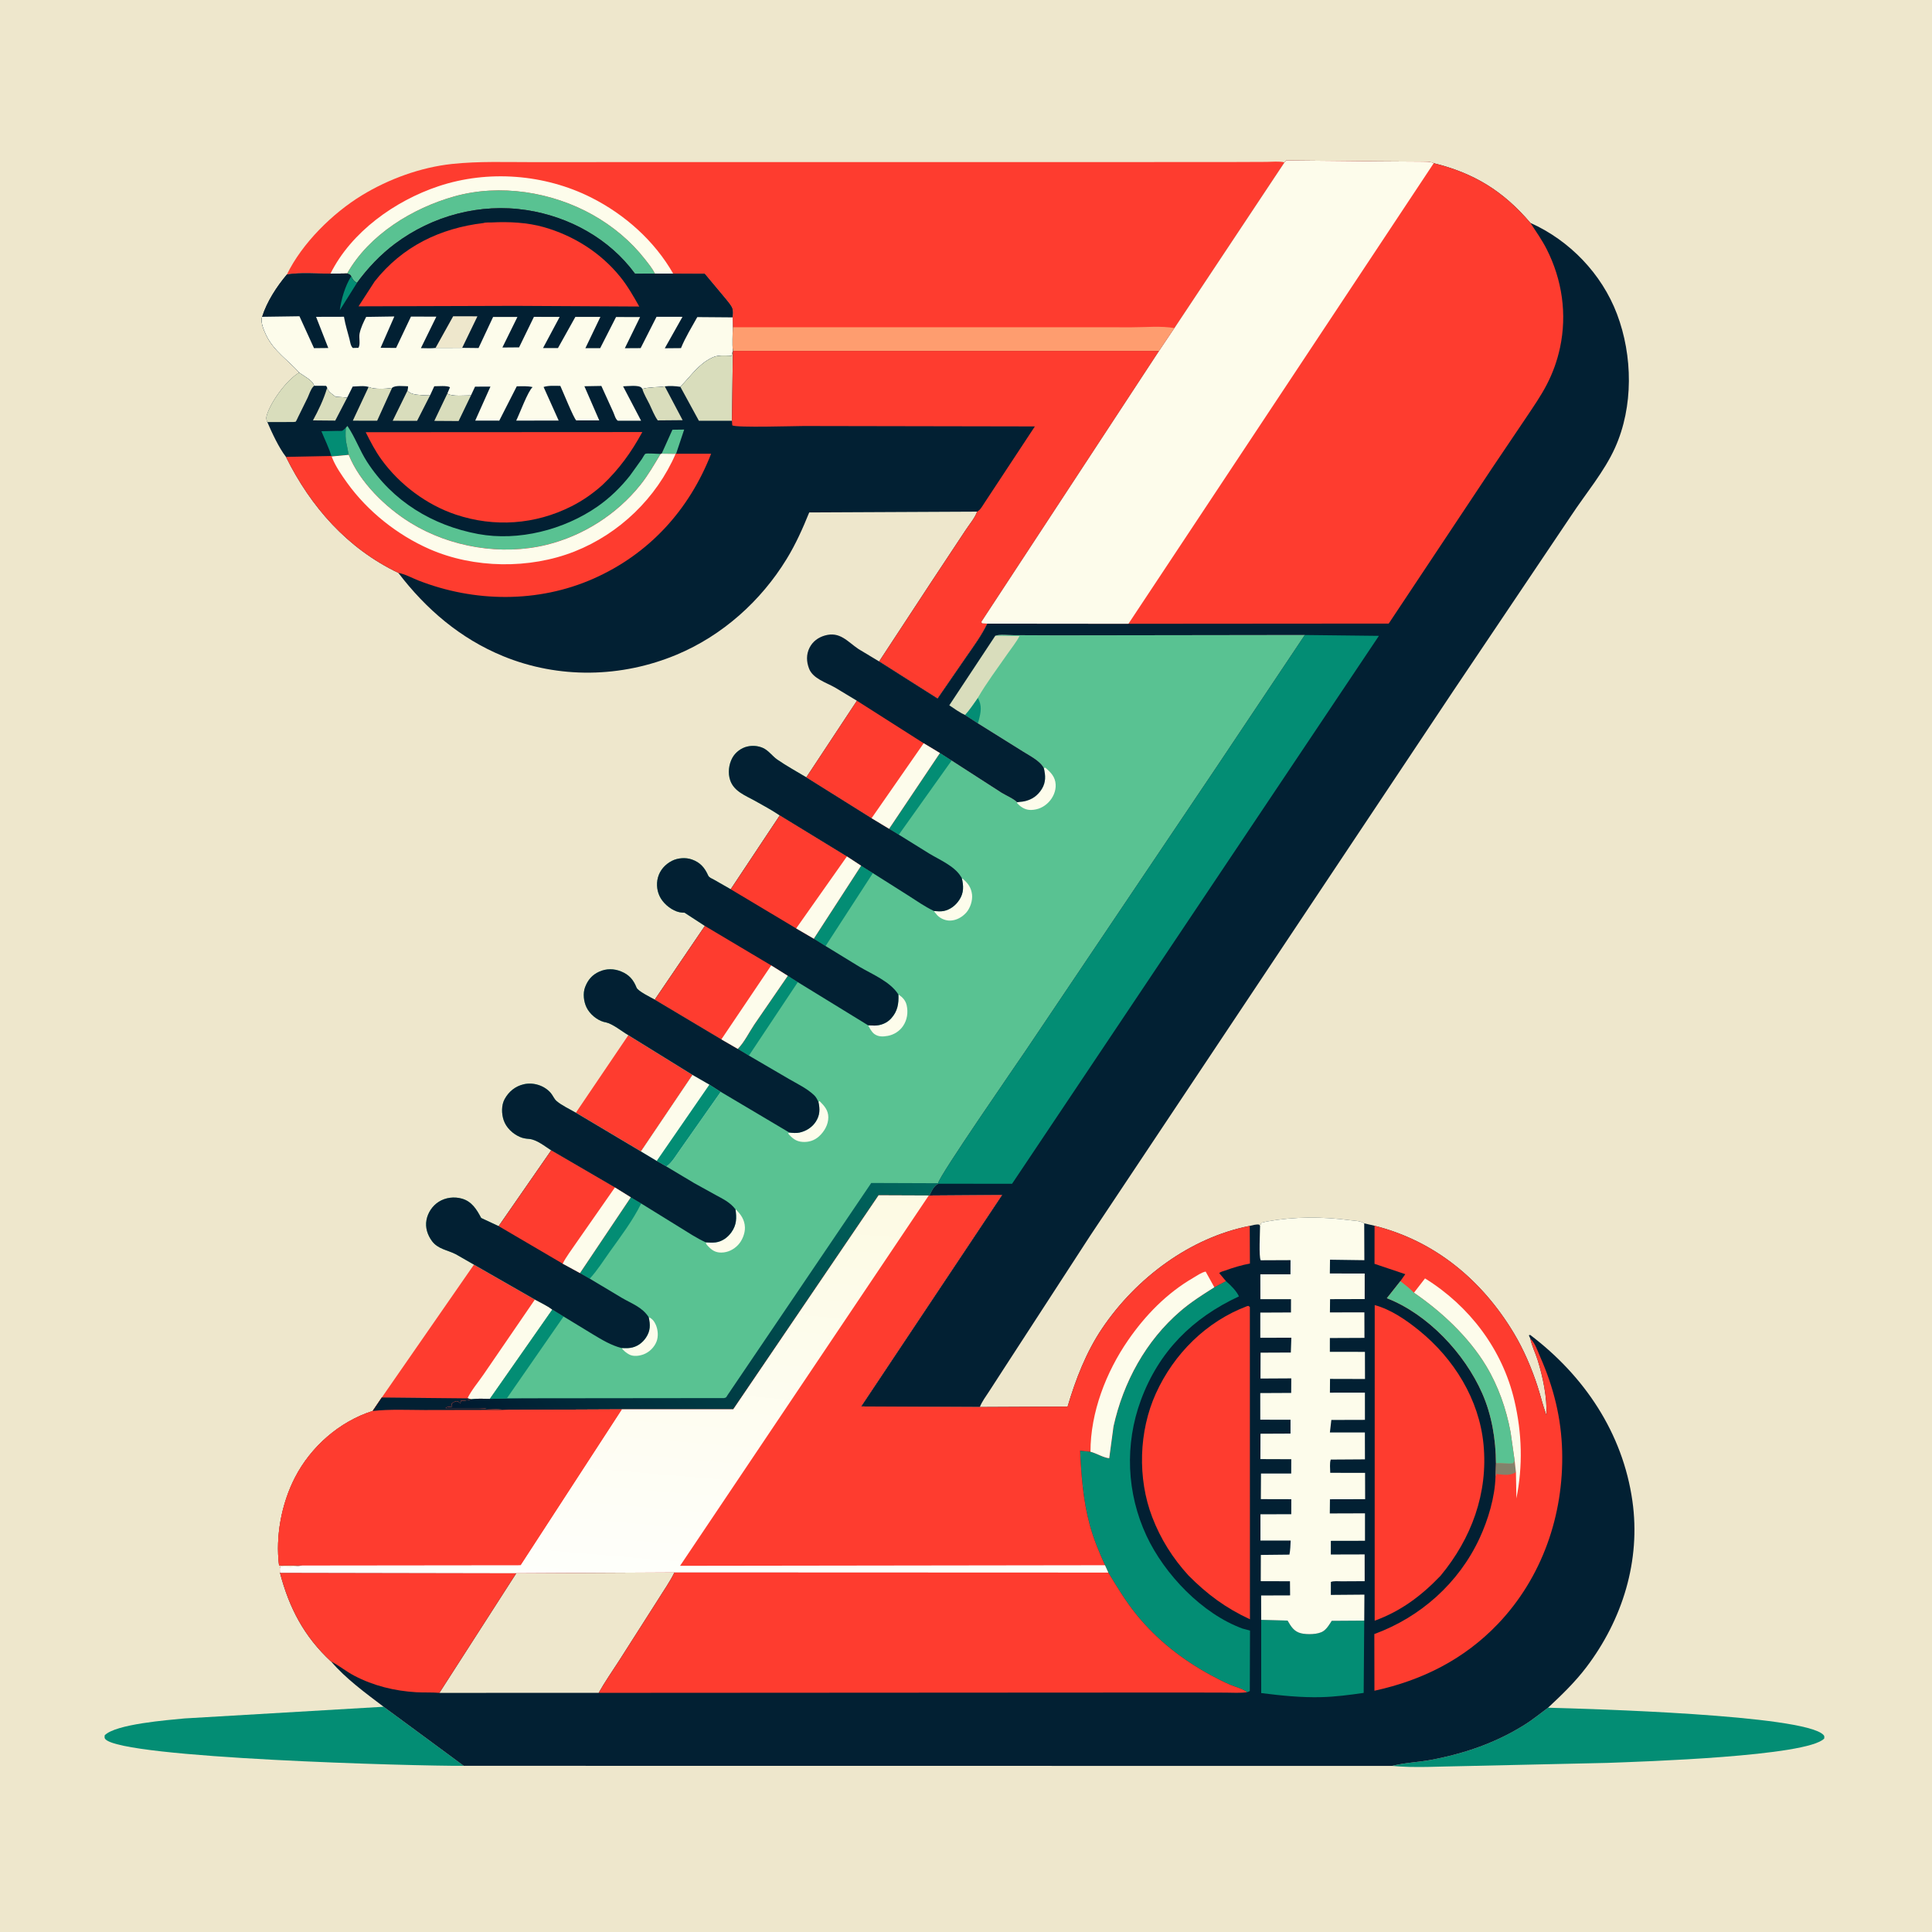 <svg version="1.1" xmlns="http://www.w3.org/2000/svg" style="display: block;" viewBox="0 0 2048 2048" width="1024" height="1024">
<defs>
	<linearGradient id="Gradient1" gradientUnits="userSpaceOnUse" x1="524.038" y1="1563.81" x2="975.147" y2="1236.88">
		<stop class="stop0" offset="0" stop-opacity="1" stop-color="rgb(0,24,47)"/>
		<stop class="stop1" offset="1" stop-opacity="1" stop-color="rgb(0,105,95)"/>
	</linearGradient>
	<linearGradient id="Gradient2" gradientUnits="userSpaceOnUse" x1="769.294" y1="1251.18" x2="731.196" y2="1701.56">
		<stop class="stop0" offset="0" stop-opacity="1" stop-color="rgb(253,250,227)"/>
		<stop class="stop1" offset="1" stop-opacity="1" stop-color="rgb(254,255,252)"/>
	</linearGradient>
</defs>
<path transform="translate(0,0)" fill="rgb(238,231,204)" d="M -0 -0 L 2048 0 L 2048 2048 L -0 2048 L -0 -0 z"/>
<path transform="translate(0,0)" fill="rgb(254,60,47)" d="M 666.068 1097.33 L 734.181 1139.46 L 679.444 1220.64 L 610.429 1179.55 L 666.068 1097.33 z"/>
<path transform="translate(0,0)" fill="rgb(254,60,47)" d="M 502.405 1340.57 L 567.011 1377.57 C 573.03 1380.9 580.049 1384.05 585.458 1388.24 L 519.263 1482.84 C 512.63 1482.79 505.668 1482.34 499.103 1483.28 L 495.502 1482.35 L 404.721 1481.43 L 502.405 1340.57 z"/>
<path transform="translate(0,0)" fill="rgb(253,252,235)" d="M 567.011 1377.57 C 573.03 1380.9 580.049 1384.05 585.458 1388.24 L 519.263 1482.84 C 512.63 1482.79 505.668 1482.34 499.103 1483.28 L 495.502 1482.35 C 499.76 1473.56 507.156 1465.01 512.686 1456.86 L 567.011 1377.57 z"/>
<path transform="translate(0,0)" fill="rgb(3,141,116)" d="M 491.598 1871.83 L 490.434 1871.85 C 441.078 1872.14 129.612 1863.89 111.641 1843.54 C 110.477 1842.22 110.932 1841.14 110.961 1839.5 C 122.588 1827.52 177.868 1823.38 195.5 1821.62 L 406.63 1809.23 L 491.598 1871.83 z"/>
<path transform="translate(0,0)" fill="rgb(3,141,116)" d="M 1475.61 1871.94 C 1489 1868.46 1503.45 1868.1 1517.09 1865.52 C 1552.88 1858.75 1585.74 1847.47 1616.7 1827.98 C 1625.22 1822.62 1632.91 1816.2 1641 1810.24 C 1684.33 1811.45 1911.28 1817.7 1932.72 1838.85 C 1934.29 1840.41 1933.78 1840.83 1933.76 1842.9 C 1916.1 1861.89 1740.29 1867.4 1703.42 1868.75 L 1550.59 1872.16 C 1525.91 1872.43 1500.2 1874.27 1475.61 1871.94 z"/>
<path transform="translate(0,0)" fill="rgb(254,60,47)" d="M 304.122 290.996 C 320.09 257.997 352.518 226.039 383.489 207.125 C 411.921 189.762 445.798 177.399 478.988 173.82 C 507.582 170.738 536.97 171.934 565.704 171.876 L 707.826 171.8 L 1151.49 171.819 L 1305.95 171.75 L 1342.54 171.61 C 1348.6 171.572 1355.81 170.7 1361.64 172.13 L 1244.96 347.791 L 1228.76 371.955 L 776.896 371.963 C 775.952 363.93 776.717 355.059 776.73 346.93 L 776.609 336.433 C 776.714 333.655 777.184 329.592 776.236 326.959 C 774.999 323.522 771.455 319.728 769.238 316.843 L 747.019 290.243 L 713.63 290.095 L 694.235 290.076 L 673.129 290.171 C 645.984 253.052 603.262 229.648 558.155 222.737 C 508.894 215.189 458.493 228.62 418.766 258.377 C 403.24 270.007 389.798 284.246 378.366 299.901 C 374.828 298.02 373.968 296.464 372.299 292.951 C 371.31 290.797 370.088 290.844 368.004 289.876 L 350.298 290.12 C 335.481 290.127 318.661 288.568 304.122 290.996 z"/>
<path transform="translate(0,0)" fill="rgb(253,252,235)" d="M 350.298 290.12 C 372.303 245.809 418.697 212.792 464.871 197.394 C 517.412 179.873 577.349 184.554 626.744 209.425 C 662.309 227.333 693.828 255.333 713.63 290.095 L 694.235 290.076 C 691.613 284.623 687.176 279.268 683.455 274.514 C 668.63 255.579 649.539 239.749 628.637 227.941 C 585.224 203.418 530.016 194.602 481.686 208.17 C 437.201 220.658 391.212 248.789 368.004 289.876 L 350.298 290.12 z"/>
<path transform="translate(0,0)" fill="rgb(89,194,146)" d="M 368.004 289.876 C 391.212 248.789 437.201 220.658 481.686 208.17 C 530.016 194.602 585.224 203.418 628.637 227.941 C 649.539 239.749 668.63 255.579 683.455 274.514 C 687.176 279.268 691.613 284.623 694.235 290.076 L 673.129 290.171 C 645.984 253.052 603.262 229.648 558.155 222.737 C 508.894 215.189 458.493 228.62 418.766 258.377 C 403.24 270.007 389.798 284.246 378.366 299.901 C 374.828 298.02 373.968 296.464 372.299 292.951 C 371.31 290.797 370.088 290.844 368.004 289.876 z"/>
<path transform="translate(0,0)" fill="rgb(254,157,111)" d="M 776.73 346.93 L 1107.71 346.894 L 1199.82 346.939 C 1214.24 346.953 1230.8 345.29 1244.96 347.791 L 1228.76 371.955 L 776.896 371.963 C 775.952 363.93 776.717 355.059 776.73 346.93 z"/>
<path transform="translate(0,0)" fill="rgb(2,32,51)" d="M 378.366 299.901 C 389.798 284.246 403.24 270.007 418.766 258.377 C 458.493 228.62 508.894 215.189 558.155 222.737 C 603.262 229.648 645.984 253.052 673.129 290.171 L 694.235 290.076 L 713.63 290.095 L 747.019 290.243 L 769.238 316.843 C 771.455 319.728 774.999 323.522 776.236 326.959 C 777.184 329.592 776.714 333.655 776.609 336.433 L 776.73 346.93 C 776.717 355.059 775.952 363.93 776.896 371.963 L 1228.76 371.955 L 1040.3 659.255 L 1041.03 660.713 L 1046.59 661.069 C 1040.5 673.651 1032.44 684.616 1024.5 696.037 L 993.874 740.485 L 931.917 701.159 L 987.146 617 L 1023.38 562.245 C 1027.34 556.149 1033.37 549.138 1035.8 542.366 L 857.812 543.213 C 850.907 560.265 843.53 576.771 833.909 592.5 C 806.622 637.114 765.919 673.566 717.605 693.859 C 658.857 718.534 592.281 719.784 533.163 695.489 C 488.055 676.951 451.612 645.796 422.241 607.261 C 368.248 581.426 329.404 537.365 303.134 484.325 C 295.523 474.517 288.341 458.891 283.387 447.424 C 282.346 445.174 281.986 443.145 282.668 440.71 C 286.778 426.049 304.226 402.28 317.242 394.964 C 305.121 381.479 290.196 372.156 282.099 355.141 C 279.664 350.022 275.873 341.386 277.875 335.823 C 282.966 319.66 293.303 303.869 304.122 290.996 C 318.661 288.568 335.481 290.127 350.298 290.12 L 368.004 289.876 C 370.088 290.844 371.31 290.797 372.299 292.951 C 373.968 296.464 374.828 298.02 378.366 299.901 z"/>
<path transform="translate(0,0)" fill="rgb(89,194,146)" d="M 701.241 480.925 L 701.884 479.797 L 712.805 455.524 L 725.255 455.366 L 716.706 480.962 L 716.182 481.115 L 701.241 480.925 z"/>
<path transform="translate(0,0)" fill="rgb(3,141,116)" d="M 366.541 453.515 C 366.284 459.927 365.973 465.339 367.583 471.614 L 369.644 482.159 L 351.586 483.868 L 351.245 483.365 C 348.65 474.544 344.178 465.674 340.699 457.118 L 357.55 456.751 C 358.704 456.719 361.818 457.002 362.813 456.6 C 363.876 456.171 365.584 454.307 366.541 453.515 z"/>
<path transform="translate(0,0)" fill="rgb(217,221,188)" d="M 368.062 421.445 L 355.369 445.852 L 331.733 445.636 C 337.411 435.305 343.036 423.44 346.448 412.178 L 346.74 411.169 C 348.212 415.503 352.167 417.758 355.67 420.447 L 368.062 421.445 z"/>
<path transform="translate(0,0)" fill="rgb(217,221,188)" d="M 474.226 417.119 C 478.957 420.633 493.23 419.064 499.264 419.101 L 486.137 446.321 L 460.381 446.152 L 474.226 417.119 z"/>
<path transform="translate(0,0)" fill="rgb(217,221,188)" d="M 431.942 414.101 C 435.554 418.466 442.852 418.417 448.364 418.927 L 455.856 419.179 L 442.13 446.104 L 416.265 446.034 L 431.942 414.101 z"/>
<path transform="translate(0,0)" fill="rgb(217,221,188)" d="M 390.746 410.193 C 396.622 412.909 409.167 412.209 415.59 411.195 L 399.795 445.994 L 374.006 445.929 L 390.746 410.193 z"/>
<path transform="translate(0,0)" fill="rgb(217,221,188)" d="M 680.891 412.239 C 688.094 410.137 697.101 410.621 704.688 409.54 L 723.62 445.408 L 697.25 445.633 C 693.545 440.528 691.234 434.129 688.472 428.444 C 685.993 423.342 682.436 417.634 680.891 412.239 z"/>
<path transform="translate(0,0)" fill="rgb(217,221,188)" d="M 317.242 394.964 C 322.122 398.699 331.683 403.148 332.993 408.925 L 332.071 409.828 C 329.383 412.606 327.75 418.01 326.135 421.52 L 316.187 441.705 C 315.686 442.665 314.022 446.558 313.344 447.094 C 313.305 447.124 311.207 447.326 310.925 447.345 L 283.387 447.424 C 282.346 445.174 281.986 443.145 282.668 440.71 C 286.778 426.049 304.226 402.28 317.242 394.964 z"/>
<path transform="translate(0,0)" fill="rgb(217,221,188)" d="M 721.091 410.006 C 731.967 399.148 740.095 386.139 754.505 379.276 L 755.755 378.702 C 761.242 376.06 769.394 377.024 775.5 377.041 C 775.722 375.742 776.015 374.618 776.427 373.354 L 776.896 371.963 L 775.882 446.055 L 740.839 446.013 L 721.635 410.804 L 721.091 410.006 z"/>
<path transform="translate(0,0)" fill="rgb(89,194,146)" d="M 366.541 453.515 L 368.286 451.5 C 376.333 463.243 381.225 477.345 389.063 489.5 C 416.018 531.299 458.48 557.099 506.875 566.076 C 549.628 574.007 597.861 561.64 633.333 536.966 C 646.339 527.918 657.9 516.689 667.727 504.273 L 680.432 486.56 C 680.994 485.715 683.329 481.486 683.979 481.12 C 685.723 480.139 697.543 481.219 700.293 481.239 C 693.524 492.472 687.099 503.719 678.894 514.003 C 654.011 545.186 618.078 568.061 579.344 577.557 C 531.52 589.283 476.982 580.101 435.221 554.307 C 408.81 537.994 381.339 511.379 369.644 482.159 L 367.583 471.614 C 365.973 465.339 366.284 459.927 366.541 453.515 z"/>
<path transform="translate(0,0)" fill="rgb(254,60,47)" d="M 387.683 458.164 L 680.894 457.996 C 669.167 479.485 656.345 497.355 638.426 514.282 C 628.352 523.216 617.875 530.587 605.833 536.678 C 567.386 556.123 523.984 559.181 483.125 545.488 C 452.171 535.114 423.574 513.652 404.419 487.23 C 397.769 478.057 392.73 468.264 387.683 458.164 z"/>
<path transform="translate(0,0)" fill="rgb(254,60,47)" d="M 701.241 480.925 L 716.182 481.115 L 716.706 480.962 L 753.807 481.001 C 730.538 540.659 687.998 587.347 629.055 613.415 C 570.311 639.394 502.623 638.556 443.217 615.212 C 436.544 612.589 429.251 608.471 422.241 607.261 C 368.248 581.426 329.404 537.365 303.134 484.325 L 351.245 483.365 L 351.586 483.868 L 369.644 482.159 C 381.339 511.379 408.81 537.994 435.221 554.307 C 476.982 580.101 531.52 589.283 579.344 577.557 C 618.078 568.061 654.011 545.186 678.894 514.003 C 687.099 503.719 693.524 492.472 700.293 481.239 L 701.241 480.925 z"/>
<path transform="translate(0,0)" fill="rgb(253,252,235)" d="M 701.241 480.925 L 716.182 481.115 C 695.859 527.971 656.443 565.865 608.978 584.613 C 561.316 603.438 502.392 602.688 455.372 582.094 C 421.319 567.179 389.637 542.027 367.955 511.793 C 362.183 503.743 356.022 494.86 352.261 485.646 L 351.586 483.868 L 369.644 482.159 C 381.339 511.379 408.81 537.994 435.221 554.307 C 476.982 580.101 531.52 589.283 579.344 577.557 C 618.078 568.061 654.011 545.186 678.894 514.003 C 687.099 503.719 693.524 492.472 700.293 481.239 L 701.241 480.925 z"/>
<path transform="translate(0,0)" fill="rgb(254,60,47)" d="M 776.896 371.963 L 1228.76 371.955 L 1040.3 659.255 L 1041.03 660.713 L 1046.59 661.069 C 1040.5 673.651 1032.44 684.616 1024.5 696.037 L 993.874 740.485 L 931.917 701.159 L 987.146 617 L 1023.38 562.245 C 1027.34 556.149 1033.37 549.138 1035.8 542.366 C 1039.16 540.598 1041.09 536.847 1043.12 533.779 L 1056.82 513 L 1096.99 452.04 L 852.052 451.593 C 841.957 451.6 781.203 453.569 776.259 450.928 L 775.882 446.055 L 776.896 371.963 z"/>
<path transform="translate(0,0)" fill="rgb(2,32,51)" d="M 378.366 299.901 C 389.798 284.246 403.24 270.007 418.766 258.377 C 458.493 228.62 508.894 215.189 558.155 222.737 C 603.262 229.648 645.984 253.052 673.129 290.171 L 694.235 290.076 L 713.63 290.095 L 747.019 290.243 L 769.238 316.843 C 771.455 319.728 774.999 323.522 776.236 326.959 C 777.184 329.592 776.714 333.655 776.609 336.433 L 776.73 346.93 C 776.717 355.059 775.952 363.93 776.896 371.963 L 776.427 373.354 C 776.015 374.618 775.722 375.742 775.5 377.041 C 769.394 377.024 761.242 376.06 755.755 378.702 L 754.505 379.276 C 740.095 386.139 731.967 399.148 721.091 410.006 C 715.351 409.222 710.488 408.855 704.688 409.54 C 697.101 410.621 688.094 410.137 680.891 412.239 L 679.982 411.018 C 677.147 407.829 665.078 409.428 660.49 409.505 L 679.574 445.965 L 654.931 445.958 C 652.583 444.591 651.294 439.622 650.155 437 L 637.472 409.108 L 619.495 409.43 L 635.23 445.625 L 610.906 445.674 C 608.3 443.841 596.384 414.154 593.974 409.064 C 588.14 409.051 581.846 408.467 576.231 410.19 L 592.225 445.817 L 547.196 445.85 C 550.743 438.793 559.616 414.54 564.602 410.328 C 559.107 409.066 553.416 409.443 547.807 409.488 L 529.253 445.891 L 503.743 445.879 L 519.893 409.806 L 503.577 409.862 L 499.264 419.101 C 493.23 419.064 478.957 420.633 474.226 417.119 L 477.014 410.5 C 473.866 408.512 464.423 409.475 460.349 409.45 L 455.856 419.179 L 448.364 418.927 C 442.852 418.417 435.554 418.466 431.942 414.101 C 432.415 412.462 432.557 411.173 432.545 409.468 C 427.862 409.436 418.798 408.12 415.59 411.195 C 409.167 412.209 396.622 412.909 390.746 410.193 C 385.905 408.561 378.993 409.618 373.867 409.756 L 368.062 421.445 L 355.67 420.447 C 352.167 417.758 348.212 415.503 346.74 411.169 C 346.56 409.847 346.789 410.653 345.5 408.985 L 332.993 408.925 C 331.683 403.148 322.122 398.699 317.242 394.964 C 305.121 381.479 290.196 372.156 282.099 355.141 C 279.664 350.022 275.873 341.386 277.875 335.823 C 282.966 319.66 293.303 303.869 304.122 290.996 C 318.661 288.568 335.481 290.127 350.298 290.12 L 368.004 289.876 C 370.088 290.844 371.31 290.797 372.299 292.951 C 373.968 296.464 374.828 298.02 378.366 299.901 z"/>
<path transform="translate(0,0)" fill="rgb(3,141,116)" d="M 372.299 292.951 C 373.968 296.464 374.828 298.02 378.366 299.901 L 360.214 328.828 C 361.668 317.298 365.959 302.734 372.299 292.951 z"/>
<path transform="translate(0,0)" fill="rgb(238,231,204)" d="M 461.692 368.84 L 480.374 335.257 L 506.083 335.308 L 489.922 368.742 L 461.692 368.84 z"/>
<path transform="translate(0,0)" fill="rgb(254,60,47)" d="M 512.659 236.392 C 514.687 235.595 519.124 235.913 521.377 235.796 C 539.382 234.859 559.06 235.807 576.443 240.758 C 608.047 249.759 636.545 267.685 657.336 293.277 C 665.194 302.948 671.548 314.089 677.633 324.932 L 546.207 324.224 L 380.07 324.725 L 397.174 298.306 C 426.488 261.209 466.463 241.91 512.659 236.392 z"/>
<path transform="translate(0,0)" fill="rgb(253,252,235)" d="M 277.875 335.823 L 317.439 335.258 L 332.863 369.062 L 347.991 368.906 L 335.051 335.858 L 364.632 335.784 L 364.834 336.98 C 366.164 344.493 368.446 351.741 370.375 359.111 C 371.217 362.323 371.575 366.625 374 368.862 L 379.945 368.707 C 382.359 364.76 380.197 358.069 381.22 353.333 C 382.539 347.228 385.33 341.466 388.15 335.937 L 418.024 335.471 L 403.454 368.689 L 419.882 368.828 L 435.638 335.596 L 462.558 335.653 L 446.186 369.043 C 451.23 369.043 456.711 369.498 461.692 368.84 L 489.922 368.742 L 507.272 368.932 L 522.715 335.961 L 548.481 336.004 L 532.546 368.384 L 550.239 368.236 L 565.984 335.885 L 593.269 335.936 L 575.642 368.951 L 591.468 368.961 L 609.923 335.904 L 636.443 335.919 L 620.535 369.108 L 636.224 369.054 L 653.043 336.038 L 678.502 336.112 L 662.355 369.136 L 679.096 369.034 L 695.954 335.805 L 723.466 335.846 L 704.703 369.187 L 721.868 369.031 C 726.415 357.773 733.244 346.762 739.151 336.132 L 776.609 336.433 L 776.73 346.93 C 776.717 355.059 775.952 363.93 776.896 371.963 L 776.427 373.354 C 776.015 374.618 775.722 375.742 775.5 377.041 C 769.394 377.024 761.242 376.06 755.755 378.702 L 754.505 379.276 C 740.095 386.139 731.967 399.148 721.091 410.006 C 715.351 409.222 710.488 408.855 704.688 409.54 C 697.101 410.621 688.094 410.137 680.891 412.239 L 679.982 411.018 C 677.147 407.829 665.078 409.428 660.49 409.505 L 679.574 445.965 L 654.931 445.958 C 652.583 444.591 651.294 439.622 650.155 437 L 637.472 409.108 L 619.495 409.43 L 635.23 445.625 L 610.906 445.674 C 608.3 443.841 596.384 414.154 593.974 409.064 C 588.14 409.051 581.846 408.467 576.231 410.19 L 592.225 445.817 L 547.196 445.85 C 550.743 438.793 559.616 414.54 564.602 410.328 C 559.107 409.066 553.416 409.443 547.807 409.488 L 529.253 445.891 L 503.743 445.879 L 519.893 409.806 L 503.577 409.862 L 499.264 419.101 C 493.23 419.064 478.957 420.633 474.226 417.119 L 477.014 410.5 C 473.866 408.512 464.423 409.475 460.349 409.45 L 455.856 419.179 L 448.364 418.927 C 442.852 418.417 435.554 418.466 431.942 414.101 C 432.415 412.462 432.557 411.173 432.545 409.468 C 427.862 409.436 418.798 408.12 415.59 411.195 C 409.167 412.209 396.622 412.909 390.746 410.193 C 385.905 408.561 378.993 409.618 373.867 409.756 L 368.062 421.445 L 355.67 420.447 C 352.167 417.758 348.212 415.503 346.74 411.169 C 346.56 409.847 346.789 410.653 345.5 408.985 L 332.993 408.925 C 331.683 403.148 322.122 398.699 317.242 394.964 C 305.121 381.479 290.196 372.156 282.099 355.141 C 279.664 350.022 275.873 341.386 277.875 335.823 z"/>
<path transform="translate(0,0)" fill="rgb(89,194,146)" d="M 1055.04 673.909 C 1059.91 672.109 1068.76 673.28 1074.08 673.303 L 1120.47 673.499 L 1383.09 673.137 L 1290.62 811.437 L 1087.63 1113.08 C 1076.56 1129.5 995.597 1246.31 994.355 1254.27 L 994.729 1254.78 C 989.862 1256.93 987.538 1262.63 985.218 1267.3 L 984.534 1267.28 L 931.361 1267.07 L 777.29 1493.96 L 659.142 1493.97 L 538.821 1494.52 L 517 1493.53 C 513.72 1492.98 511.32 1492.91 508 1492.76 L 472.25 1492.75 C 473.584 1490.76 476.982 1491.48 479.385 1490.99 C 478.159 1489.05 478.39 1490.12 478.773 1487.77 C 480.76 1486.49 482.694 1484.67 485.28 1485.5 C 486.508 1485.9 486.512 1486.86 488.209 1487.21 L 488.504 1484.7 C 491.473 1484.69 494.299 1484.71 497.176 1483.87 L 499.103 1483.28 C 505.668 1482.34 512.63 1482.79 519.263 1482.84 L 585.458 1388.24 C 580.049 1384.05 573.03 1380.9 567.011 1377.57 L 502.405 1340.57 L 483.081 1329.49 C 474.178 1324.96 464.156 1324.13 457.846 1315.5 C 453.119 1309.04 450.601 1301.25 452.083 1293.26 C 453.533 1285.45 458.353 1278.22 465.073 1273.96 C 472.283 1269.39 481.425 1268.28 489.608 1270.59 C 500.108 1273.54 505.3 1282.05 510.072 1291.1 L 528.601 1299.75 L 584.312 1219.43 C 577.618 1215.18 568.957 1207.97 560.906 1207.32 C 557.296 1207.03 554.346 1206.62 551 1205.15 C 543.457 1201.84 536.526 1195.33 533.883 1187.36 C 531.601 1180.49 531.406 1171.52 534.94 1165.09 C 539.365 1157.04 546.298 1151.39 555.348 1149.34 C 565.524 1147.04 577.064 1150.71 583.848 1158.62 C 586.12 1161.27 587.283 1164.78 589.969 1167.11 C 595.59 1171.99 603.939 1175.69 610.429 1179.55 L 679.444 1220.64 L 734.181 1139.46 L 666.068 1097.33 C 659.317 1093.39 649.464 1085.28 642.152 1083.72 L 640 1083.27 C 632.581 1081.16 625.162 1074.91 621.787 1067.98 C 618.747 1061.74 617.715 1053.02 620.22 1046.42 C 623.097 1038.83 627.684 1033.38 635.149 1030.02 C 642.764 1026.58 650.804 1026.66 658.486 1029.81 C 666.935 1033.28 671.44 1038.55 674.766 1046.9 C 676.269 1050.68 689.801 1057.27 694.104 1059.64 L 747.188 981.523 L 725.648 967.5 C 723.891 967.44 722.144 967.394 720.416 967.035 C 712.639 965.42 704.544 959.03 700.5 952.365 C 696.505 945.78 695.421 937.532 697.464 930.084 C 699.599 922.305 705.193 916.142 712.31 912.524 C 718.537 909.359 726.885 908.751 733.5 911.108 C 742.299 914.243 747.012 919.789 750.691 928.051 C 751.72 930.361 754.607 931.251 756.798 932.477 L 774.6 942.646 L 826.587 864.391 C 818.173 858.741 809.15 853.848 800.309 848.901 C 790.393 843.353 778.266 839.074 774.138 827.393 C 771.394 819.628 772.464 810.291 776.436 803.156 C 779.637 797.408 785.806 792.795 792.23 791.347 C 797.624 790.132 803.36 790.548 808.438 792.72 C 814.7 795.399 818.487 801.401 823.948 805.183 C 833.714 811.948 844.548 817.851 854.738 823.998 L 923.925 867.302 L 942.481 878.517 L 996.333 798.244 L 1008.75 806.218 L 1061.72 840.377 C 1065.21 842.566 1075.85 847.444 1078.06 850.425 L 1085.87 849.408 C 1093.87 847.655 1099.97 843.447 1104.33 836.425 C 1108.79 829.23 1108.4 822.125 1106.52 814.228 C 1102.75 806.636 1091.84 801.286 1084.78 796.83 L 1036.59 766.731 L 1022.93 757.872 C 1017.12 755.3 1011.56 751.171 1006.26 747.663 L 1055.04 673.909 z"/>
<path transform="translate(0,0)" fill="rgb(3,141,116)" d="M 1036.52 739.773 C 1041.24 748.055 1039.8 754.857 1037.49 763.741 L 1036.59 766.731 L 1022.93 757.872 C 1027.97 752.338 1032.17 745.862 1036.52 739.773 z"/>
<path transform="translate(0,0)" fill="rgb(253,252,235)" d="M 687.654 1396.26 C 691.375 1397.72 693.711 1400.88 695.248 1404.49 C 697.485 1409.73 698.069 1416.67 695.987 1422.02 C 693.602 1428.15 688.362 1433.35 682.217 1435.67 C 677.655 1437.39 671.545 1438.2 667.076 1435.87 C 663.979 1434.26 661.038 1431.72 658.886 1428.99 C 661.931 1429.08 665.12 1429.24 668.148 1428.8 C 675.12 1427.8 681.014 1423.59 684.847 1417.78 C 689.552 1410.65 689.436 1404.35 687.654 1396.26 z"/>
<path transform="translate(0,0)" fill="rgb(253,252,235)" d="M 867.568 1167.98 L 868.866 1167.28 C 873.837 1172.33 878.046 1176.85 878.056 1184.4 C 878.066 1192.14 873.805 1199.49 868.198 1204.58 C 863.266 1209.06 857.137 1210.95 850.5 1210.45 C 843.651 1209.94 839.764 1206.53 835.44 1201.56 L 836.744 1200.56 C 840.202 1200.92 843.98 1201.33 847.416 1200.59 C 854.393 1199.11 860.832 1195.08 864.751 1189.05 C 869.212 1182.2 869.281 1175.66 867.568 1167.98 z"/>
<path transform="translate(0,0)" fill="rgb(253,252,235)" d="M 1019.54 930.736 C 1025.58 935.5 1029.54 940.498 1030.41 948.316 C 1031.12 954.636 1028.46 962.783 1024.17 967.5 C 1019.87 972.234 1013.99 975.6 1007.5 975.849 C 1002.43 976.043 997.238 973.901 993.666 970.339 L 989.806 965.7 C 993.219 965.951 996.969 966.377 1000.36 965.701 C 1007.37 964.3 1013.08 959.726 1016.96 953.829 C 1021.85 946.378 1021.51 939.005 1019.54 930.736 z"/>
<path transform="translate(0,0)" fill="rgb(253,252,235)" d="M 779.633 1281.77 C 785.28 1287.05 789.35 1292.98 789.653 1300.96 C 789.894 1307.33 786.841 1314.93 782.5 1319.57 C 777.766 1324.63 771.473 1327.76 764.5 1327.77 C 758.411 1327.78 754.578 1325.31 750.55 1320.95 C 749.05 1319.32 748.564 1319.14 748.184 1316.95 C 751.461 1317.21 755.19 1317.41 758.457 1317 C 765.352 1316.14 771.29 1311.88 775.263 1306.32 C 780.98 1298.32 780.96 1291.03 779.633 1281.77 z"/>
<path transform="translate(0,0)" fill="rgb(253,252,235)" d="M 1106.52 814.228 L 1108.06 813.76 C 1113.95 818.804 1118.58 823.416 1119.04 831.635 C 1119.42 838.505 1116.35 845.378 1111.66 850.279 C 1106.61 855.553 1100.39 858.384 1093.03 858.589 C 1087.45 858.744 1082.77 856.069 1078.97 852.179 C 1078.08 851.265 1078.4 851.765 1078.06 850.425 L 1085.87 849.408 C 1093.87 847.655 1099.97 843.447 1104.33 836.425 C 1108.79 829.23 1108.4 822.125 1106.52 814.228 z"/>
<path transform="translate(0,0)" fill="rgb(253,252,235)" d="M 952.355 1054.24 C 956.747 1057.03 959.988 1060.53 961.14 1065.76 C 962.807 1073.31 961.667 1081.1 957.299 1087.59 C 953.623 1093.05 947.479 1096.96 941.023 1098.08 C 935.967 1098.95 931.33 1099.23 926.941 1096.15 C 923.993 1094.08 921.972 1090.02 920.281 1086.89 L 927.087 1087.15 C 933.667 1087.09 940.143 1084.53 944.61 1079.61 C 951.51 1072.01 952.784 1064.03 952.355 1054.24 z"/>
<path transform="translate(0,0)" fill="rgb(3,141,116)" d="M 835.066 1034.39 L 845.697 1041.12 L 793.889 1118.98 L 782.071 1111.83 C 788.697 1105.22 794.17 1094.09 799.478 1086.17 L 835.066 1034.39 z"/>
<path transform="translate(0,0)" fill="rgb(3,141,116)" d="M 668.644 1269.21 L 679.694 1275.76 C 670.801 1293.82 658.08 1310.53 646.402 1326.89 C 639.604 1336.42 633.093 1346.84 625.166 1355.43 L 614.773 1349.51 L 668.644 1269.21 z"/>
<path transform="translate(0,0)" fill="rgb(3,141,116)" d="M 996.333 798.244 L 1008.75 806.218 L 952.792 884.801 L 942.481 878.517 L 996.333 798.244 z"/>
<path transform="translate(0,0)" fill="rgb(3,141,116)" d="M 912.773 917.709 L 925.274 925.55 L 875.154 1002.84 L 862.653 995.046 L 912.773 917.709 z"/>
<path transform="translate(0,0)" fill="rgb(3,141,116)" d="M 585.458 1388.24 L 597.444 1395.56 L 537.492 1482 L 555.013 1482.25 L 519.263 1482.84 L 585.458 1388.24 z"/>
<path transform="translate(0,0)" fill="rgb(217,221,188)" d="M 1055.04 673.909 L 1080.72 674.238 C 1077.23 680.882 1072.28 686.879 1068.01 693.064 C 1057.38 708.458 1045.88 723.584 1036.52 739.773 C 1032.17 745.862 1027.97 752.338 1022.93 757.872 C 1017.12 755.3 1011.56 751.171 1006.26 747.663 L 1055.04 673.909 z"/>
<path transform="translate(0,0)" fill="rgb(253,252,235)" d="M 734.181 1139.46 L 752.001 1149.7 L 764.015 1157.4 L 721.311 1218.2 C 717.455 1223.49 711.926 1233.17 706.313 1236.48 L 696.115 1230.66 L 679.444 1220.64 L 734.181 1139.46 z"/>
<path transform="translate(0,0)" fill="rgb(3,141,116)" d="M 752.001 1149.7 L 764.015 1157.4 L 721.311 1218.2 C 717.455 1223.49 711.926 1233.17 706.313 1236.48 L 696.115 1230.66 L 752.001 1149.7 z"/>
<path transform="translate(0,0)" fill="url(#Gradient1)" d="M 994.355 1254.27 L 994.729 1254.78 C 989.862 1256.93 987.538 1262.63 985.218 1267.3 L 984.534 1267.28 L 931.361 1267.07 L 777.29 1493.96 L 659.142 1493.97 L 538.821 1494.52 L 517 1493.53 C 513.72 1492.98 511.32 1492.91 508 1492.76 L 472.25 1492.75 C 473.584 1490.76 476.982 1491.48 479.385 1490.99 C 478.159 1489.05 478.39 1490.12 478.773 1487.77 C 480.76 1486.49 482.694 1484.67 485.28 1485.5 C 486.508 1485.9 486.512 1486.86 488.209 1487.21 L 488.504 1484.7 C 491.473 1484.69 494.299 1484.71 497.176 1483.87 L 499.103 1483.28 C 505.668 1482.34 512.63 1482.79 519.263 1482.84 L 555.013 1482.25 L 767.57 1482.02 C 770.161 1481.56 770.029 1480.69 771.325 1478.73 L 923.565 1254.01 L 994.355 1254.27 z"/>
<path transform="translate(0,0)" fill="rgb(2,32,51)" d="M 584.312 1219.43 C 577.618 1215.18 568.957 1207.97 560.906 1207.32 C 557.296 1207.03 554.346 1206.62 551 1205.15 C 543.457 1201.84 536.526 1195.33 533.883 1187.36 C 531.601 1180.49 531.406 1171.52 534.94 1165.09 C 539.365 1157.04 546.298 1151.39 555.348 1149.34 C 565.524 1147.04 577.064 1150.71 583.848 1158.62 C 586.12 1161.27 587.283 1164.78 589.969 1167.11 C 595.59 1171.99 603.939 1175.69 610.429 1179.55 L 679.444 1220.64 L 696.115 1230.66 L 706.313 1236.48 L 735.892 1254.16 L 758.387 1266.6 C 766.122 1270.82 774.081 1274.54 779.484 1281.78 L 779.633 1281.77 C 780.96 1291.03 780.98 1298.32 775.263 1306.32 C 771.29 1311.88 765.352 1316.14 758.457 1317 C 755.19 1317.41 751.461 1317.21 748.184 1316.95 C 738.383 1312.51 729.345 1306.43 720.193 1300.81 L 679.694 1275.76 L 668.644 1269.21 L 651.829 1258.76 L 584.312 1219.43 z"/>
<path transform="translate(0,0)" fill="rgb(2,32,51)" d="M 666.068 1097.33 C 659.317 1093.39 649.464 1085.28 642.152 1083.72 L 640 1083.27 C 632.581 1081.16 625.162 1074.91 621.787 1067.98 C 618.747 1061.74 617.715 1053.02 620.22 1046.42 C 623.097 1038.83 627.684 1033.38 635.149 1030.02 C 642.764 1026.58 650.804 1026.66 658.486 1029.81 C 666.935 1033.28 671.44 1038.55 674.766 1046.9 C 676.269 1050.68 689.801 1057.27 694.104 1059.64 L 764.699 1101.75 L 782.071 1111.83 L 793.889 1118.98 L 836.217 1143.71 C 845.116 1148.87 855.694 1153.91 863.103 1161.05 C 865.162 1163.04 866.308 1165.46 867.568 1167.98 C 869.281 1175.66 869.212 1182.2 864.751 1189.05 C 860.832 1195.08 854.393 1199.11 847.416 1200.59 C 843.98 1201.33 840.202 1200.92 836.744 1200.56 L 764.015 1157.4 L 752.001 1149.7 L 734.181 1139.46 L 666.068 1097.33 z"/>
<path transform="translate(0,0)" fill="rgb(2,32,51)" d="M 826.587 864.391 C 818.173 858.741 809.15 853.848 800.309 848.901 C 790.393 843.353 778.266 839.074 774.138 827.393 C 771.394 819.628 772.464 810.291 776.436 803.156 C 779.637 797.408 785.806 792.795 792.23 791.347 C 797.624 790.132 803.36 790.548 808.438 792.72 C 814.7 795.399 818.487 801.401 823.948 805.183 C 833.714 811.948 844.548 817.851 854.738 823.998 L 923.925 867.302 L 942.481 878.517 L 952.792 884.801 L 985.135 904.882 C 995.955 911.401 1011.58 918.023 1018.3 928.798 L 1019.08 930.003 L 1019.54 930.736 C 1021.51 939.005 1021.85 946.378 1016.96 953.829 C 1013.08 959.726 1007.37 964.3 1000.36 965.701 C 996.969 966.377 993.219 965.951 989.806 965.7 L 989.746 965.562 C 980.308 961.017 971.528 954.905 962.733 949.239 L 925.274 925.55 L 912.773 917.709 L 897.752 907.877 L 826.587 864.391 z"/>
<path transform="translate(0,0)" fill="rgb(2,32,51)" d="M 584.312 1219.43 L 651.829 1258.76 L 668.644 1269.21 L 614.773 1349.51 L 625.166 1355.43 L 659.224 1375.81 C 669.726 1381.97 680.694 1385.5 687.654 1396.26 C 689.436 1404.35 689.552 1410.65 684.847 1417.78 C 681.014 1423.59 675.12 1427.8 668.148 1428.8 C 665.12 1429.24 661.931 1429.08 658.886 1428.99 C 647.427 1425.99 638.247 1420.29 628.178 1414.27 L 597.444 1395.56 L 585.458 1388.24 C 580.049 1384.05 573.03 1380.9 567.011 1377.57 L 502.405 1340.57 L 483.081 1329.49 C 474.178 1324.96 464.156 1324.13 457.846 1315.5 C 453.119 1309.04 450.601 1301.25 452.083 1293.26 C 453.533 1285.45 458.353 1278.22 465.073 1273.96 C 472.283 1269.39 481.425 1268.28 489.608 1270.59 C 500.108 1273.54 505.3 1282.05 510.072 1291.1 L 528.601 1299.75 L 584.312 1219.43 z"/>
<path transform="translate(0,0)" fill="rgb(254,60,47)" d="M 584.312 1219.43 L 651.829 1258.76 L 668.644 1269.21 L 614.773 1349.51 L 596.47 1339.55 L 528.601 1299.75 L 584.312 1219.43 z"/>
<path transform="translate(0,0)" fill="rgb(253,252,235)" d="M 651.829 1258.76 L 668.644 1269.21 L 614.773 1349.51 L 596.47 1339.55 C 600.225 1332.05 605.924 1324.85 610.606 1317.84 L 651.829 1258.76 z"/>
<path transform="translate(0,0)" fill="rgb(2,32,51)" d="M 826.587 864.391 L 897.752 907.877 L 912.773 917.709 L 862.653 995.046 L 875.154 1002.84 L 911.099 1024.85 C 924.634 1032.81 943.826 1040.59 952.355 1054.24 C 952.784 1064.03 951.51 1072.01 944.61 1079.61 C 940.143 1084.53 933.667 1087.09 927.087 1087.15 L 920.281 1086.89 L 845.697 1041.12 L 835.066 1034.39 L 799.478 1086.17 C 794.17 1094.09 788.697 1105.22 782.071 1111.83 L 764.699 1101.75 L 694.104 1059.64 L 747.188 981.523 L 725.648 967.5 C 723.891 967.44 722.144 967.394 720.416 967.035 C 712.639 965.42 704.544 959.03 700.5 952.365 C 696.505 945.78 695.421 937.532 697.464 930.084 C 699.599 922.305 705.193 916.142 712.31 912.524 C 718.537 909.359 726.885 908.751 733.5 911.108 C 742.299 914.243 747.012 919.789 750.691 928.051 C 751.72 930.361 754.607 931.251 756.798 932.477 L 774.6 942.646 L 826.587 864.391 z"/>
<path transform="translate(0,0)" fill="rgb(254,60,47)" d="M 826.587 864.391 L 897.752 907.877 L 912.773 917.709 L 862.653 995.046 L 843.973 984.149 L 774.6 942.646 L 826.587 864.391 z"/>
<path transform="translate(0,0)" fill="rgb(253,252,235)" d="M 897.752 907.877 L 912.773 917.709 L 862.653 995.046 L 843.973 984.149 L 897.752 907.877 z"/>
<path transform="translate(0,0)" fill="rgb(254,60,47)" d="M 747.188 981.523 L 817.509 1023.39 L 835.066 1034.39 L 799.478 1086.17 C 794.17 1094.09 788.697 1105.22 782.071 1111.83 L 764.699 1101.75 L 694.104 1059.64 L 747.188 981.523 z"/>
<path transform="translate(0,0)" fill="rgb(253,252,235)" d="M 817.509 1023.39 L 835.066 1034.39 L 799.478 1086.17 C 794.17 1094.09 788.697 1105.22 782.071 1111.83 L 764.699 1101.75 L 817.509 1023.39 z"/>
<path transform="translate(0,0)" fill="rgb(2,32,51)" d="M 1361.64 172.13 L 1363.5 170.062 L 1461.8 171.043 L 1505.58 171.34 C 1509.9 171.509 1516.03 171.03 1519.82 172.991 C 1562.52 183.459 1593.56 202.557 1622.32 236.291 C 1663.8 254.829 1697.91 290.234 1714.04 332.781 C 1730.84 377.087 1731.63 431.073 1712.01 474.633 C 1700.57 500.03 1680.99 523.126 1665.61 546.449 L 1540.43 732.59 L 1155.5 1310.13 L 1065.25 1449.07 L 1048.29 1475.27 C 1044.97 1480.34 1040.86 1485.83 1038.67 1491.5 L 912.832 1490.9 L 1062.2 1266.76 L 985.218 1267.3 C 987.538 1262.63 989.862 1256.93 994.729 1254.78 L 994.355 1254.27 C 995.597 1246.31 1076.56 1129.5 1087.63 1113.08 L 1290.62 811.437 L 1383.09 673.137 L 1120.47 673.499 L 1074.08 673.303 C 1068.76 673.28 1059.91 672.109 1055.04 673.909 L 1006.26 747.663 C 1011.56 751.171 1017.12 755.3 1022.93 757.872 L 1036.59 766.731 L 1084.78 796.83 C 1091.84 801.286 1102.75 806.636 1106.52 814.228 C 1108.4 822.125 1108.79 829.23 1104.33 836.425 C 1099.97 843.447 1093.87 847.655 1085.87 849.408 L 1078.06 850.425 C 1075.85 847.444 1065.21 842.566 1061.72 840.377 L 1008.75 806.218 L 996.333 798.244 L 942.481 878.517 L 923.925 867.302 L 854.738 823.998 L 908.352 742.801 L 885.06 728.763 C 875.856 723.541 861.834 719.423 857.702 708.921 C 854.786 701.509 854.51 693.73 858.199 686.5 C 861.537 679.957 867.327 675.712 874.31 673.69 C 890.384 669.035 898.271 680.108 910.044 688.005 L 931.917 701.159 L 993.874 740.485 L 1024.5 696.037 C 1032.44 684.616 1040.5 673.651 1046.59 661.069 L 1041.03 660.713 L 1040.3 659.255 L 1228.76 371.955 L 1244.96 347.791 L 1361.64 172.13 z"/>
<path transform="translate(0,0)" fill="rgb(254,60,47)" d="M 908.352 742.801 L 979.145 787.876 L 996.333 798.244 L 942.481 878.517 L 923.925 867.302 L 854.738 823.998 L 908.352 742.801 z"/>
<path transform="translate(0,0)" fill="rgb(253,252,235)" d="M 979.145 787.876 L 996.333 798.244 L 942.481 878.517 L 923.925 867.302 L 979.145 787.876 z"/>
<path transform="translate(0,0)" fill="rgb(3,141,116)" d="M 1383.09 673.137 L 1461.7 674.026 L 1072.82 1254.87 L 994.729 1254.78 L 994.355 1254.27 C 995.597 1246.31 1076.56 1129.5 1087.63 1113.08 L 1290.62 811.437 L 1383.09 673.137 z"/>
<path transform="translate(0,0)" fill="rgb(254,60,47)" d="M 1361.64 172.13 L 1363.5 170.062 L 1461.8 171.043 L 1505.58 171.34 C 1509.9 171.509 1516.03 171.03 1519.82 172.991 C 1562.52 183.459 1593.56 202.557 1622.32 236.291 C 1628.29 245.543 1634.59 254.338 1639.58 264.202 C 1655.94 296.518 1661.29 333.066 1653.69 368.515 C 1650.71 382.411 1646.06 395.354 1639.5 407.966 C 1633.14 420.181 1625.17 431.567 1617.54 443.011 L 1581.72 496.14 L 1472.1 661.014 L 1196.2 661.22 L 1046.59 661.069 L 1041.03 660.713 L 1040.3 659.255 L 1228.76 371.955 L 1244.96 347.791 L 1361.64 172.13 z"/>
<path transform="translate(0,0)" fill="rgb(253,252,235)" d="M 1361.64 172.13 L 1363.5 170.062 L 1461.8 171.043 L 1505.58 171.34 C 1509.9 171.509 1516.03 171.03 1519.82 172.991 L 1196.2 661.22 L 1046.59 661.069 L 1041.03 660.713 L 1040.3 659.255 L 1228.76 371.955 L 1244.96 347.791 L 1361.64 172.13 z"/>
<path transform="translate(0,0)" fill="rgb(2,32,51)" d="M 985.218 1267.3 L 1062.2 1266.76 L 912.832 1490.9 L 1038.67 1491.5 L 1131.69 1491.05 C 1140.28 1462.05 1151.37 1433.31 1168.36 1408.1 C 1204.08 1355.11 1261.32 1311.94 1324.77 1299.5 C 1327.96 1298.8 1331.71 1297.56 1334.93 1298.16 L 1335.72 1299.78 L 1337.08 1296.19 L 1343.02 1294.8 C 1371.84 1289.61 1401.74 1289.64 1430.68 1293.44 C 1435.65 1294.1 1441.93 1293.9 1446.13 1296.8 L 1457.09 1299.35 C 1521.37 1315.51 1571.19 1357.23 1604.84 1413.35 C 1615.22 1430.65 1623.68 1450.54 1629.91 1469.72 C 1633.18 1479.79 1635.5 1490.21 1639.24 1500.11 C 1640.25 1482 1635.41 1458.89 1629.9 1441.5 C 1627.51 1433.94 1623.79 1426.78 1622.21 1419 L 1620.62 1415.5 L 1622 1415.02 C 1679.38 1458.42 1720.15 1518.96 1730.4 1590.98 C 1739.42 1654.38 1719.89 1716.89 1681.57 1767.36 C 1669.68 1783.02 1655.37 1796.87 1641 1810.24 C 1632.91 1816.2 1625.22 1822.62 1616.7 1827.98 C 1585.74 1847.47 1552.88 1858.75 1517.09 1865.52 C 1503.45 1868.1 1489 1868.46 1475.61 1871.94 L 491.598 1871.83 L 406.63 1809.23 C 387.368 1794.59 366.77 1779.67 350.966 1761.22 L 350.892 1761.25 C 322.376 1734.85 306.46 1704.4 296.792 1667.22 C 296.651 1664.75 296.409 1662.85 297.114 1660.44 C 303.903 1660.41 312.094 1661.16 318.676 1659.76 L 320.567 1659.32 L 295.81 1659.45 C 291.942 1628.49 298.394 1594.11 312.57 1566.46 C 329.39 1533.65 359.794 1506.91 395.037 1495.7 L 404.721 1481.43 L 495.502 1482.35 L 499.103 1483.28 L 497.176 1483.87 C 494.299 1484.71 491.473 1484.69 488.504 1484.7 L 488.209 1487.21 C 486.512 1486.86 486.508 1485.9 485.28 1485.5 C 482.694 1484.67 480.76 1486.49 478.773 1487.77 C 478.39 1490.12 478.159 1489.05 479.385 1490.99 C 476.982 1491.48 473.584 1490.76 472.25 1492.75 L 508 1492.76 C 511.32 1492.91 513.72 1492.98 517 1493.53 L 538.821 1494.52 L 659.142 1493.97 L 777.29 1493.96 L 931.361 1267.07 L 984.534 1267.28 L 985.218 1267.3 z"/>
<path transform="translate(0,0)" fill="rgb(3,141,116)" d="M 1336.92 1717.14 L 1364.86 1717.89 C 1368.52 1724.18 1371.64 1729.59 1379.23 1731.4 C 1385.53 1732.89 1396.97 1732.78 1402.55 1729.25 C 1406.41 1726.8 1409.3 1721.99 1411.68 1718.17 L 1446.15 1717.94 L 1445.55 1794.55 C 1430.78 1796.67 1415.93 1798.62 1401 1799.04 C 1379.54 1799.63 1358.2 1797.4 1336.94 1794.73 L 1336.92 1717.14 z"/>
<path transform="translate(0,0)" fill="rgb(3,141,116)" d="M 1299.55 1358.03 C 1304.14 1361.82 1311.02 1368.83 1313.32 1374.23 C 1263.89 1397.2 1228.48 1432.57 1209.41 1484.14 C 1192.06 1531.04 1194.22 1582.83 1215.38 1628.1 C 1234.44 1668.84 1274.35 1710.81 1317.37 1726.44 L 1325.06 1728.45 L 1324.84 1792.5 C 1323.84 1793.06 1323.07 1793.59 1321.93 1793.8 C 1317.54 1790.03 1309.34 1788.19 1304 1785.88 C 1297.15 1782.92 1290.41 1779.5 1283.86 1775.94 C 1253.35 1759.39 1226.35 1738.31 1204.47 1711.25 C 1193.32 1697.44 1184.07 1682.17 1174.89 1667.01 L 1171.35 1659.2 C 1165.1 1645.35 1159.19 1631.27 1155.22 1616.57 C 1148.21 1590.64 1146.19 1564.53 1144.98 1537.83 L 1155.95 1538.9 C 1162.5 1540.58 1169.19 1545.04 1175.82 1545.83 L 1180.38 1512 C 1190.76 1465.21 1214.53 1421.5 1251.04 1390.06 C 1262.25 1380.4 1274.75 1372.44 1287.25 1364.58 L 1299.55 1358.03 z"/>
<path transform="translate(0,0)" fill="rgb(238,231,204)" d="M 547.284 1667.7 L 714.945 1666.83 C 710.027 1676.94 703.226 1686.44 697.307 1696.01 L 656.316 1760.28 C 649.039 1771.6 641.209 1782.75 634.619 1794.49 L 465.777 1794.52 L 547.284 1667.7 z"/>
<path transform="translate(0,0)" fill="rgb(254,60,47)" d="M 296.792 1667.22 L 547.284 1667.7 L 465.777 1794.52 C 457.718 1793.78 449.386 1794.33 441.271 1793.84 C 418.253 1792.45 395.981 1787.06 375.514 1776.31 C 367.236 1771.96 360.068 1766.06 351.948 1761.73 L 350.966 1761.22 L 350.892 1761.25 C 322.376 1734.85 306.46 1704.4 296.792 1667.22 z"/>
<path transform="translate(0,0)" fill="rgb(254,60,47)" d="M 1322.16 1384.5 L 1323.42 1384.31 L 1324.9 1385.5 L 1324.99 1716.51 C 1299.23 1704.54 1279.81 1690.17 1259.88 1670.12 C 1243.11 1651.76 1230.27 1631.4 1221.37 1608.15 C 1205.67 1567.17 1207.14 1517.05 1225.3 1477.06 C 1244.34 1435.12 1278.76 1400.76 1322.16 1384.5 z"/>
<path transform="translate(0,0)" fill="rgb(254,60,47)" d="M 1457.25 1383.45 C 1474.59 1388.17 1490.77 1399.37 1504.56 1410.57 C 1541.22 1440.36 1567.99 1483.4 1572.58 1531.02 C 1577.57 1582.72 1559.88 1630.78 1527.04 1670.37 C 1506.73 1691.59 1484.99 1707.95 1457.21 1718 L 1457.25 1383.45 z"/>
<path transform="translate(0,0)" fill="rgb(254,60,47)" d="M 1457.09 1299.35 C 1521.37 1315.51 1571.19 1357.23 1604.84 1413.35 C 1615.22 1430.65 1623.68 1450.54 1629.91 1469.72 C 1633.18 1479.79 1635.5 1490.21 1639.24 1500.11 C 1640.25 1482 1635.41 1458.89 1629.9 1441.5 C 1627.51 1433.94 1623.79 1426.78 1622.21 1419 C 1627.5 1424.01 1629.75 1431.69 1632.65 1438.28 C 1646.91 1470.61 1655.04 1503.04 1655.95 1538.5 C 1657.67 1605.88 1634.73 1672.34 1587.81 1721.47 C 1551.85 1759.11 1507.38 1781.28 1456.96 1792.25 L 1456.85 1732.16 C 1505.8 1714.23 1546.35 1678.12 1568.39 1630.62 C 1577.44 1611.12 1584.76 1586.85 1585.28 1565.28 L 1585.77 1551.17 C 1585.64 1525.98 1581.41 1500.17 1571.22 1477 C 1552.61 1434.71 1513.63 1393.08 1470.1 1376.16 L 1484.46 1358.04 L 1489.67 1350.68 L 1457.04 1339.7 L 1457.09 1299.35 z"/>
<path transform="translate(0,0)" fill="rgb(131,130,107)" d="M 1605.55 1548.18 L 1606.95 1560.6 C 1600.91 1564.27 1594.73 1563.54 1588.04 1562.67 L 1586.47 1562.5 L 1585.28 1565.28 L 1585.77 1551.17 C 1591.72 1550.79 1598.6 1551.97 1604.15 1551.22 L 1605.55 1548.18 z"/>
<path transform="translate(0,0)" fill="rgb(253,252,235)" d="M 1498.84 1370.33 L 1510.58 1355.17 C 1557.64 1384.34 1592.66 1430.37 1605.36 1484.79 C 1613.39 1519.14 1614.42 1553.8 1607.44 1588.36 L 1606.95 1560.6 L 1605.55 1548.18 L 1601.26 1518.06 C 1596.72 1493.58 1588.27 1469.33 1575.39 1447.95 C 1556.89 1417.24 1528.15 1390.42 1498.84 1370.33 z"/>
<path transform="translate(0,0)" fill="rgb(89,194,146)" d="M 1484.46 1358.04 C 1489.25 1361.96 1494.64 1365.81 1498.84 1370.33 C 1528.15 1390.42 1556.89 1417.24 1575.39 1447.95 C 1588.27 1469.33 1596.72 1493.58 1601.26 1518.06 L 1605.55 1548.18 L 1604.15 1551.22 C 1598.6 1551.97 1591.72 1550.79 1585.77 1551.17 C 1585.64 1525.98 1581.41 1500.17 1571.22 1477 C 1552.61 1434.71 1513.63 1393.08 1470.1 1376.16 L 1484.46 1358.04 z"/>
<path transform="translate(0,0)" fill="rgb(253,252,235)" d="M 1335.72 1299.78 L 1337.08 1296.19 L 1343.02 1294.8 C 1371.84 1289.61 1401.74 1289.64 1430.68 1293.44 C 1435.65 1294.1 1441.93 1293.9 1446.13 1296.8 L 1446.28 1335.85 L 1409.86 1335.34 L 1409.69 1349.95 L 1446.64 1349.98 L 1446.62 1377.06 L 1409.93 1377.17 L 1409.77 1391.21 L 1446.3 1391.16 L 1446.38 1418.21 L 1409.72 1418.37 L 1409.7 1433.01 L 1446.88 1433.03 L 1446.95 1461.79 L 1409.88 1461.69 L 1409.77 1476.28 L 1446.86 1476.27 L 1446.88 1505.11 L 1411.28 1505.21 L 1409.74 1518.48 L 1446.83 1518.45 L 1446.89 1546.98 L 1410.65 1547.21 C 1409.29 1551.12 1410.1 1557.03 1410.11 1561.24 L 1447.03 1561.3 L 1447.1 1589.19 L 1409.8 1589.28 L 1409.64 1604.32 L 1446.94 1604.2 L 1446.94 1633.28 L 1410.75 1633.35 L 1410.72 1647.85 L 1446.58 1647.75 L 1446.61 1676.12 L 1422.16 1676.25 C 1418.7 1676.27 1413.92 1675.68 1410.78 1676.92 L 1410.74 1690.67 L 1446.33 1690.38 L 1446.15 1717.94 L 1411.68 1718.17 C 1409.3 1721.99 1406.41 1726.8 1402.55 1729.25 C 1396.97 1732.78 1385.53 1732.89 1379.23 1731.4 C 1371.64 1729.59 1368.52 1724.18 1364.86 1717.89 L 1336.92 1717.14 L 1336.85 1691.28 L 1367.57 1691.18 L 1367.42 1676.2 L 1336.45 1676.11 L 1336.55 1648.29 L 1366.85 1647.96 C 1367.86 1643.08 1367.89 1638.02 1368.16 1633.06 L 1336.14 1633.02 L 1336.13 1605.22 L 1368.79 1605.12 L 1368.83 1589.23 L 1336.55 1589.15 L 1336.7 1562.02 L 1368.73 1562 L 1368.8 1546.83 L 1336.08 1546.71 L 1336.16 1519.81 L 1367.99 1519.67 L 1368 1505 L 1335.96 1504.93 L 1335.93 1476.72 L 1368.7 1476.56 L 1368.81 1461.13 L 1336.17 1461.31 L 1336.25 1433.88 L 1368.33 1433.74 L 1368.88 1418.03 L 1335.98 1418.1 L 1335.98 1391.41 L 1368.48 1391.26 L 1368.52 1377.17 L 1336.05 1377.17 L 1336.01 1350.83 L 1367.95 1350.79 L 1368 1335.8 L 1336.4 1335.94 C 1334.25 1331.98 1335.73 1306.06 1335.72 1299.78 z"/>
<path transform="translate(0,0)" fill="rgb(254,60,47)" d="M 714.945 1666.83 L 1174.89 1667.01 C 1184.07 1682.17 1193.32 1697.44 1204.47 1711.25 C 1226.35 1738.31 1253.35 1759.39 1283.86 1775.94 C 1290.41 1779.5 1297.15 1782.92 1304 1785.88 C 1309.34 1788.19 1317.54 1790.03 1321.93 1793.8 C 1314.72 1794.89 1306.59 1794.27 1299.28 1794.25 L 1261.16 1794.14 L 1133.44 1794.2 L 634.619 1794.49 C 641.209 1782.75 649.039 1771.6 656.316 1760.28 L 697.307 1696.01 C 703.226 1686.44 710.027 1676.94 714.945 1666.83 z"/>
<path transform="translate(0,0)" fill="rgb(254,60,47)" d="M 985.218 1267.3 L 1062.2 1266.76 L 912.832 1490.9 L 1038.67 1491.5 L 1131.69 1491.05 C 1140.28 1462.05 1151.37 1433.31 1168.36 1408.1 C 1204.08 1355.11 1261.32 1311.94 1324.77 1299.5 L 1324.97 1339.4 C 1315.73 1341.13 1307.04 1343.79 1298.21 1346.99 C 1296.53 1347.6 1293.57 1348.19 1292.45 1349.57 L 1299.55 1358.03 L 1287.25 1364.58 C 1274.75 1372.44 1262.25 1380.4 1251.04 1390.06 C 1214.53 1421.5 1190.76 1465.21 1180.38 1512 L 1175.82 1545.83 C 1169.19 1545.04 1162.5 1540.58 1155.95 1538.9 L 1144.98 1537.83 C 1146.19 1564.53 1148.21 1590.64 1155.22 1616.57 C 1159.19 1631.27 1165.1 1645.35 1171.35 1659.2 L 1174.89 1667.01 L 714.945 1666.83 L 547.284 1667.7 L 296.792 1667.22 C 296.651 1664.75 296.409 1662.85 297.114 1660.44 C 303.903 1660.41 312.094 1661.16 318.676 1659.76 L 320.567 1659.32 L 295.81 1659.45 C 291.942 1628.49 298.394 1594.11 312.57 1566.46 C 329.39 1533.65 359.794 1506.91 395.037 1495.7 L 404.721 1481.43 L 495.502 1482.35 L 499.103 1483.28 L 497.176 1483.87 C 494.299 1484.71 491.473 1484.69 488.504 1484.7 L 488.209 1487.21 C 486.512 1486.86 486.508 1485.9 485.28 1485.5 C 482.694 1484.67 480.76 1486.49 478.773 1487.77 C 478.39 1490.12 478.159 1489.05 479.385 1490.99 C 476.982 1491.48 473.584 1490.76 472.25 1492.75 L 508 1492.76 C 511.32 1492.91 513.72 1492.98 517 1493.53 L 538.821 1494.52 L 659.142 1493.97 L 777.29 1493.96 L 931.361 1267.07 L 984.534 1267.28 L 985.218 1267.3 z"/>
<path transform="translate(0,0)" fill="rgb(253,252,235)" d="M 1155.95 1538.9 C 1155.94 1497.23 1172.44 1454.55 1195.84 1420.66 C 1214.18 1394.12 1236.93 1370.76 1264.97 1354.5 C 1268.79 1352.28 1273.69 1348.75 1278.04 1347.94 L 1287.25 1364.58 C 1274.75 1372.44 1262.25 1380.4 1251.04 1390.06 C 1214.53 1421.5 1190.76 1465.21 1180.38 1512 L 1175.82 1545.83 C 1169.19 1545.04 1162.5 1540.58 1155.95 1538.9 z"/>
<path transform="translate(0,0)" fill="url(#Gradient2)" d="M 659.142 1493.97 L 777.29 1493.96 L 931.361 1267.07 L 984.534 1267.28 L 720.904 1659.82 L 1171.35 1659.2 L 1174.89 1667.01 L 714.945 1666.83 L 547.284 1667.7 L 296.792 1667.22 C 296.651 1664.75 296.409 1662.85 297.114 1660.44 C 303.903 1660.41 312.094 1661.16 318.676 1659.76 L 320.567 1659.32 L 551.862 1659.07 L 659.142 1493.97 z"/>
<path transform="translate(0,0)" fill="rgb(254,60,47)" d="M 404.721 1481.43 L 495.502 1482.35 L 499.103 1483.28 L 497.176 1483.87 C 494.299 1484.71 491.473 1484.69 488.504 1484.7 L 488.209 1487.21 C 486.512 1486.86 486.508 1485.9 485.28 1485.5 C 482.694 1484.67 480.76 1486.49 478.773 1487.77 C 478.39 1490.12 478.159 1489.05 479.385 1490.99 C 476.982 1491.48 473.584 1490.76 472.25 1492.75 L 508 1492.76 C 511.32 1492.91 513.72 1492.98 517 1493.53 L 538.821 1494.52 L 659.142 1493.97 L 551.862 1659.07 L 320.567 1659.32 L 295.81 1659.45 C 291.942 1628.49 298.394 1594.11 312.57 1566.46 C 329.39 1533.65 359.794 1506.91 395.037 1495.7 L 404.721 1481.43 z"/>
<path transform="translate(0,0)" fill="rgb(2,32,51)" d="M 404.721 1481.43 L 495.502 1482.35 L 499.103 1483.28 L 497.176 1483.87 C 494.299 1484.71 491.473 1484.69 488.504 1484.7 L 488.209 1487.21 C 486.512 1486.86 486.508 1485.9 485.28 1485.5 C 482.694 1484.67 480.76 1486.49 478.773 1487.77 C 478.39 1490.12 478.159 1489.05 479.385 1490.99 C 476.982 1491.48 473.584 1490.76 472.25 1492.75 L 508 1492.76 C 511.32 1492.91 513.72 1492.98 517 1493.53 L 538.821 1494.52 L 450.112 1494.69 C 431.925 1494.64 413.119 1493.69 395.037 1495.7 L 404.721 1481.43 z"/>
</svg>